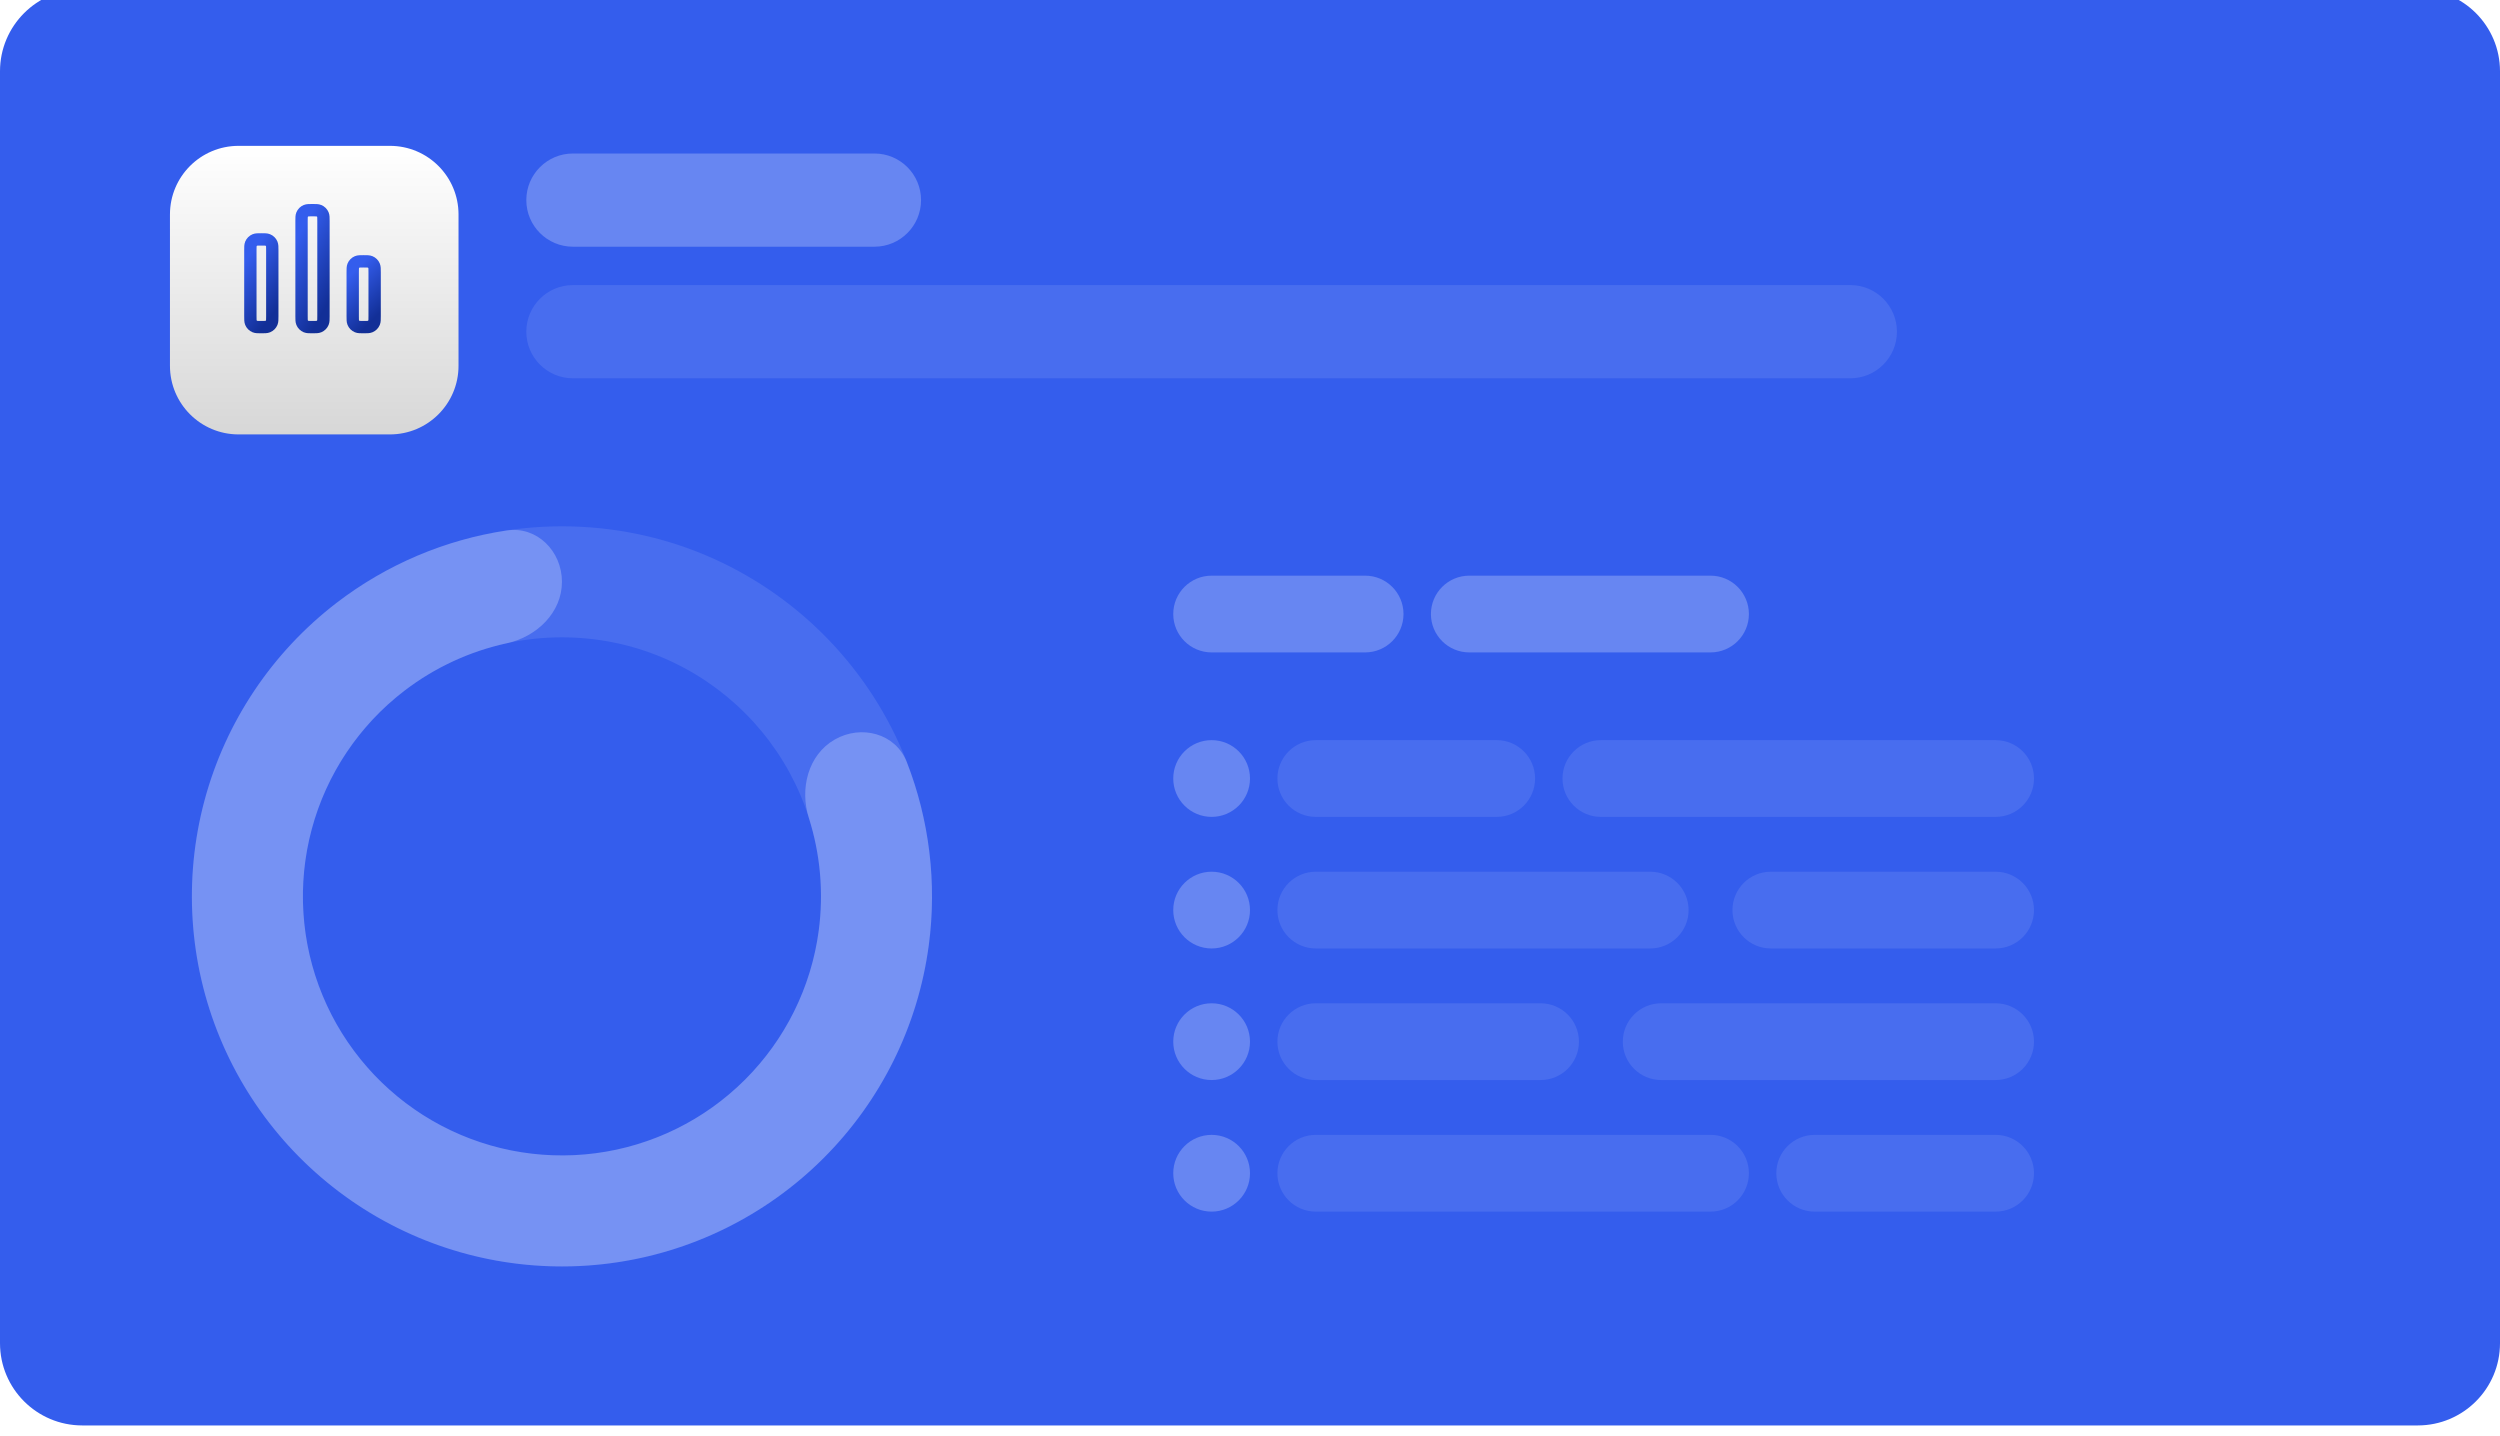 <svg width="456" height="262" viewBox="0 0 456 262" fill="none" xmlns="http://www.w3.org/2000/svg">
<g filter="url(#filter0_ii_60_129)">
<path d="M441 0H15C6.716 0 0 6.716 0 15V247C0 255.284 6.716 262 15 262H441C449.284 262 456 255.284 456 247V15C456 6.716 449.284 0 441 0Z" fill="#345DED"/>
</g>
<path opacity="0.1" d="M337.5 52H104.5C99.806 52 96 55.806 96 60.5C96 65.194 99.806 69 104.5 69H337.5C342.194 69 346 65.194 346 60.5C346 55.806 342.194 52 337.5 52Z" fill="white"/>
<path opacity="0.25" d="M159.5 28H104.5C99.806 28 96 31.806 96 36.5C96 41.194 99.806 45 104.5 45H159.5C164.194 45 168 41.194 168 36.5C168 31.806 164.194 28 159.5 28Z" fill="white"/>
<g filter="url(#filter1_dii_60_129)">
<path d="M71.122 23H43.513C36.602 23 31 28.602 31 35.513V63.122C31 70.033 36.602 75.635 43.513 75.635H71.122C78.033 75.635 83.635 70.033 83.635 63.122V35.513C83.635 28.602 78.033 23 71.122 23Z" fill="url(#paint0_linear_60_129)"/>
</g>
<path d="M45.666 45.666V57.666C45.666 58.288 45.666 58.598 45.768 58.843C45.903 59.17 46.163 59.43 46.49 59.565C46.735 59.666 47.045 59.666 47.666 59.666C48.288 59.666 48.598 59.666 48.843 59.565C49.17 59.43 49.43 59.17 49.565 58.843C49.666 58.598 49.666 58.288 49.666 57.666V45.666C49.666 45.045 49.666 44.735 49.565 44.49C49.43 44.163 49.17 43.903 48.843 43.768C48.598 43.666 48.288 43.666 47.666 43.666C47.045 43.666 46.735 43.666 46.49 43.768C46.163 43.903 45.903 44.163 45.768 44.49C45.666 44.735 45.666 45.045 45.666 45.666Z" stroke="url(#paint1_linear_60_129)" stroke-width="2.25" stroke-linecap="square" stroke-linejoin="round"/>
<path d="M55 40.334V57.666C55 58.287 55 58.598 55.102 58.843C55.237 59.17 55.496 59.429 55.823 59.565C56.068 59.666 56.379 59.666 57 59.666C57.621 59.666 57.932 59.666 58.177 59.565C58.504 59.429 58.763 59.17 58.898 58.843C59 58.598 59 58.287 59 57.666V40.334C59 39.712 59 39.402 58.898 39.157C58.763 38.83 58.504 38.57 58.177 38.435C57.932 38.334 57.621 38.334 57 38.334C56.379 38.334 56.068 38.334 55.823 38.435C55.496 38.57 55.237 38.83 55.102 39.157C55 39.402 55 39.712 55 40.334Z" stroke="url(#paint2_linear_60_129)" stroke-width="2.25" stroke-linecap="square" stroke-linejoin="round"/>
<path d="M64.334 49.666V57.666C64.334 58.288 64.334 58.598 64.435 58.843C64.57 59.17 64.83 59.43 65.157 59.565C65.402 59.666 65.712 59.666 66.334 59.666C66.955 59.666 67.265 59.666 67.51 59.565C67.837 59.43 68.097 59.17 68.232 58.843C68.334 58.598 68.334 58.288 68.334 57.666V49.666C68.334 49.045 68.334 48.735 68.232 48.49C68.097 48.163 67.837 47.903 67.51 47.768C67.265 47.666 66.955 47.666 66.334 47.666C65.712 47.666 65.402 47.666 65.157 47.768C64.83 47.903 64.57 48.163 64.435 48.49C64.334 48.735 64.334 49.045 64.334 49.666Z" stroke="url(#paint3_linear_60_129)" stroke-width="2.25" stroke-linecap="square" stroke-linejoin="round"/>
<path opacity="0.1" d="M273 135H240C236.134 135 233 138.134 233 142C233 145.866 236.134 149 240 149H273C276.866 149 280 145.866 280 142C280 138.134 276.866 135 273 135Z" fill="white"/>
<path opacity="0.1" d="M331 221H364C367.866 221 371 217.866 371 214C371 210.134 367.866 207 364 207H331C327.134 207 324 210.134 324 214C324 217.866 327.134 221 331 221Z" fill="white"/>
<path opacity="0.1" d="M301 159H240C236.134 159 233 162.134 233 166C233 169.866 236.134 173 240 173H301C304.866 173 308 169.866 308 166C308 162.134 304.866 159 301 159Z" fill="white"/>
<path opacity="0.1" d="M303 197H364C367.866 197 371 193.866 371 190C371 186.134 367.866 183 364 183H303C299.134 183 296 186.134 296 190C296 193.866 299.134 197 303 197Z" fill="white"/>
<path opacity="0.1" d="M281 183H240C236.134 183 233 186.134 233 190C233 193.866 236.134 197 240 197H281C284.866 197 288 193.866 288 190C288 186.134 284.866 183 281 183Z" fill="white"/>
<path opacity="0.1" d="M323 173H364C367.866 173 371 169.866 371 166C371 162.134 367.866 159 364 159H323C319.134 159 316 162.134 316 166C316 169.866 319.134 173 323 173Z" fill="white"/>
<path opacity="0.1" d="M312 207H240C236.134 207 233 210.134 233 214C233 217.866 236.134 221 240 221H312C315.866 221 319 217.866 319 214C319 210.134 315.866 207 312 207Z" fill="white"/>
<path opacity="0.1" d="M292 149H364C367.866 149 371 145.866 371 142C371 138.134 367.866 135 364 135H292C288.134 135 285 138.134 285 142C285 145.866 288.134 149 292 149Z" fill="white"/>
<path opacity="0.25" d="M228 142C228 138.134 224.866 135 221 135C217.134 135 214 138.134 214 142C214 145.866 217.134 149 221 149C224.866 149 228 145.866 228 142Z" fill="white"/>
<path opacity="0.25" d="M228 166C228 162.134 224.866 159 221 159C217.134 159 214 162.134 214 166C214 169.866 217.134 173 221 173C224.866 173 228 169.866 228 166Z" fill="white"/>
<path opacity="0.25" d="M228 190C228 186.134 224.866 183 221 183C217.134 183 214 186.134 214 190C214 193.866 217.134 197 221 197C224.866 197 228 193.866 228 190Z" fill="white"/>
<path opacity="0.25" d="M228 214C228 210.134 224.866 207 221 207C217.134 207 214 210.134 214 214C214 217.866 217.134 221 221 221C224.866 221 228 217.866 228 214Z" fill="white"/>
<path opacity="0.25" d="M249 105H221C217.134 105 214 108.134 214 112C214 115.866 217.134 119 221 119H249C252.866 119 256 115.866 256 112C256 108.134 252.866 105 249 105Z" fill="white"/>
<path opacity="0.25" d="M312 105H268C264.134 105 261 108.134 261 112C261 115.866 264.134 119 268 119H312C315.866 119 319 115.866 319 112C319 108.134 315.866 105 312 105Z" fill="white"/>
<path opacity="0.1" d="M102.5 96C139.779 96 170 126.221 170 163.5C170 200.779 139.779 231 102.5 231C65.221 231 35 200.779 35 163.5C35 126.221 65.221 96 102.5 96ZM102.5 210.75C128.595 210.75 149.75 189.595 149.75 163.5C149.75 137.405 128.595 116.25 102.5 116.25C76.404 116.25 55.25 137.405 55.25 163.5C55.25 189.595 76.404 210.75 102.5 210.75Z" fill="white"/>
<path opacity="0.25" d="M102.5 106.125C102.5 100.533 97.942 95.922 92.413 96.758C81.188 98.454 70.515 102.965 61.421 109.939C49.634 118.979 41.159 131.655 37.308 146.001C33.457 160.347 34.446 175.562 40.121 189.289C45.796 203.016 55.84 214.488 68.698 221.926C81.555 229.365 96.507 232.355 111.236 230.432C125.965 228.51 139.648 221.783 150.166 211.294C160.683 200.805 167.447 187.139 169.409 172.415C170.922 161.055 169.512 149.554 165.388 138.977C163.357 133.768 157.087 132.114 152.239 134.901C147.392 137.689 145.841 143.868 147.533 149.198C149.627 155.79 150.26 162.803 149.336 169.741C147.963 180.047 143.228 189.613 135.866 196.956C128.504 204.298 118.925 209.007 108.615 210.353C98.305 211.698 87.838 209.605 78.838 204.399C69.838 199.192 62.807 191.161 58.835 181.552C54.862 171.944 54.17 161.293 56.865 151.25C59.561 141.208 65.494 132.336 73.744 126.008C79.298 121.748 85.693 118.802 92.452 117.331C97.916 116.141 102.5 111.717 102.5 106.125Z" fill="white"/>
<defs>
<filter id="filter0_ii_60_129" x="0" y="-1" width="456" height="265" filterUnits="userSpaceOnUse" color-interpolation-filters="sRGB">
<feFlood flood-opacity="0" result="BackgroundImageFix"/>
<feBlend mode="normal" in="SourceGraphic" in2="BackgroundImageFix" result="shape"/>
<feColorMatrix in="SourceAlpha" type="matrix" values="0 0 0 0 0 0 0 0 0 0 0 0 0 0 0 0 0 0 127 0" result="hardAlpha"/>
<feOffset dy="-4"/>
<feGaussianBlur stdDeviation="0.5"/>
<feComposite in2="hardAlpha" operator="arithmetic" k2="-1" k3="1"/>
<feColorMatrix type="matrix" values="0 0 0 0 0 0 0 0 0 0 0 0 0 0 0 0 0 0 0.25 0"/>
<feBlend mode="normal" in2="shape" result="effect1_innerShadow_60_129"/>
<feColorMatrix in="SourceAlpha" type="matrix" values="0 0 0 0 0 0 0 0 0 0 0 0 0 0 0 0 0 0 127 0" result="hardAlpha"/>
<feOffset dy="2"/>
<feGaussianBlur stdDeviation="1"/>
<feComposite in2="hardAlpha" operator="arithmetic" k2="-1" k3="1"/>
<feColorMatrix type="matrix" values="0 0 0 0 1 0 0 0 0 1 0 0 0 0 1 0 0 0 0.25 0"/>
<feBlend mode="normal" in2="effect1_innerShadow_60_129" result="effect2_innerShadow_60_129"/>
</filter>
<filter id="filter1_dii_60_129" x="23.26" y="18.356" width="68.115" height="68.115" filterUnits="userSpaceOnUse" color-interpolation-filters="sRGB">
<feFlood flood-opacity="0" result="BackgroundImageFix"/>
<feColorMatrix in="SourceAlpha" type="matrix" values="0 0 0 0 0 0 0 0 0 0 0 0 0 0 0 0 0 0 127 0" result="hardAlpha"/>
<feOffset dy="3.096"/>
<feGaussianBlur stdDeviation="3.87"/>
<feComposite in2="hardAlpha" operator="out"/>
<feColorMatrix type="matrix" values="0 0 0 0 0 0 0 0 0 0 0 0 0 0 0 0 0 0 0.05 0"/>
<feBlend mode="normal" in2="BackgroundImageFix" result="effect1_dropShadow_60_129"/>
<feBlend mode="normal" in="SourceGraphic" in2="effect1_dropShadow_60_129" result="shape"/>
<feColorMatrix in="SourceAlpha" type="matrix" values="0 0 0 0 0 0 0 0 0 0 0 0 0 0 0 0 0 0 127 0" result="hardAlpha"/>
<feOffset dy="3.096"/>
<feGaussianBlur stdDeviation="19.351"/>
<feComposite in2="hardAlpha" operator="arithmetic" k2="-1" k3="1"/>
<feColorMatrix type="matrix" values="0 0 0 0 0 0 0 0 0 0 0 0 0 0 0 0 0 0 0.05 0"/>
<feBlend mode="normal" in2="shape" result="effect2_innerShadow_60_129"/>
<feColorMatrix in="SourceAlpha" type="matrix" values="0 0 0 0 0 0 0 0 0 0 0 0 0 0 0 0 0 0 127 0" result="hardAlpha"/>
<feOffset dy="-2.589"/>
<feGaussianBlur stdDeviation="0.431"/>
<feComposite in2="hardAlpha" operator="arithmetic" k2="-1" k3="1"/>
<feColorMatrix type="matrix" values="0 0 0 0 0 0 0 0 0 0 0 0 0 0 0 0 0 0 0.2 0"/>
<feBlend mode="normal" in2="effect2_innerShadow_60_129" result="effect3_innerShadow_60_129"/>
</filter>
<linearGradient id="paint0_linear_60_129" x1="57.317" y1="23" x2="57.317" y2="75.635" gradientUnits="userSpaceOnUse">
<stop stop-color="white"/>
<stop offset="1" stop-color="#D7D7D7"/>
</linearGradient>
<linearGradient id="paint1_linear_60_129" x1="47.806" y1="43.593" x2="55.642" y2="49.547" gradientUnits="userSpaceOnUse">
<stop stop-color="#345DED"/>
<stop offset="1" stop-color="#122F97"/>
</linearGradient>
<linearGradient id="paint2_linear_60_129" x1="57.139" y1="38.236" x2="66.47" y2="43.553" gradientUnits="userSpaceOnUse">
<stop stop-color="#345DED"/>
<stop offset="1" stop-color="#122F97"/>
</linearGradient>
<linearGradient id="paint3_linear_60_129" x1="66.473" y1="47.612" x2="72.573" y2="53.791" gradientUnits="userSpaceOnUse">
<stop stop-color="#345DED"/>
<stop offset="1" stop-color="#122F97"/>
</linearGradient>
</defs>
</svg>
